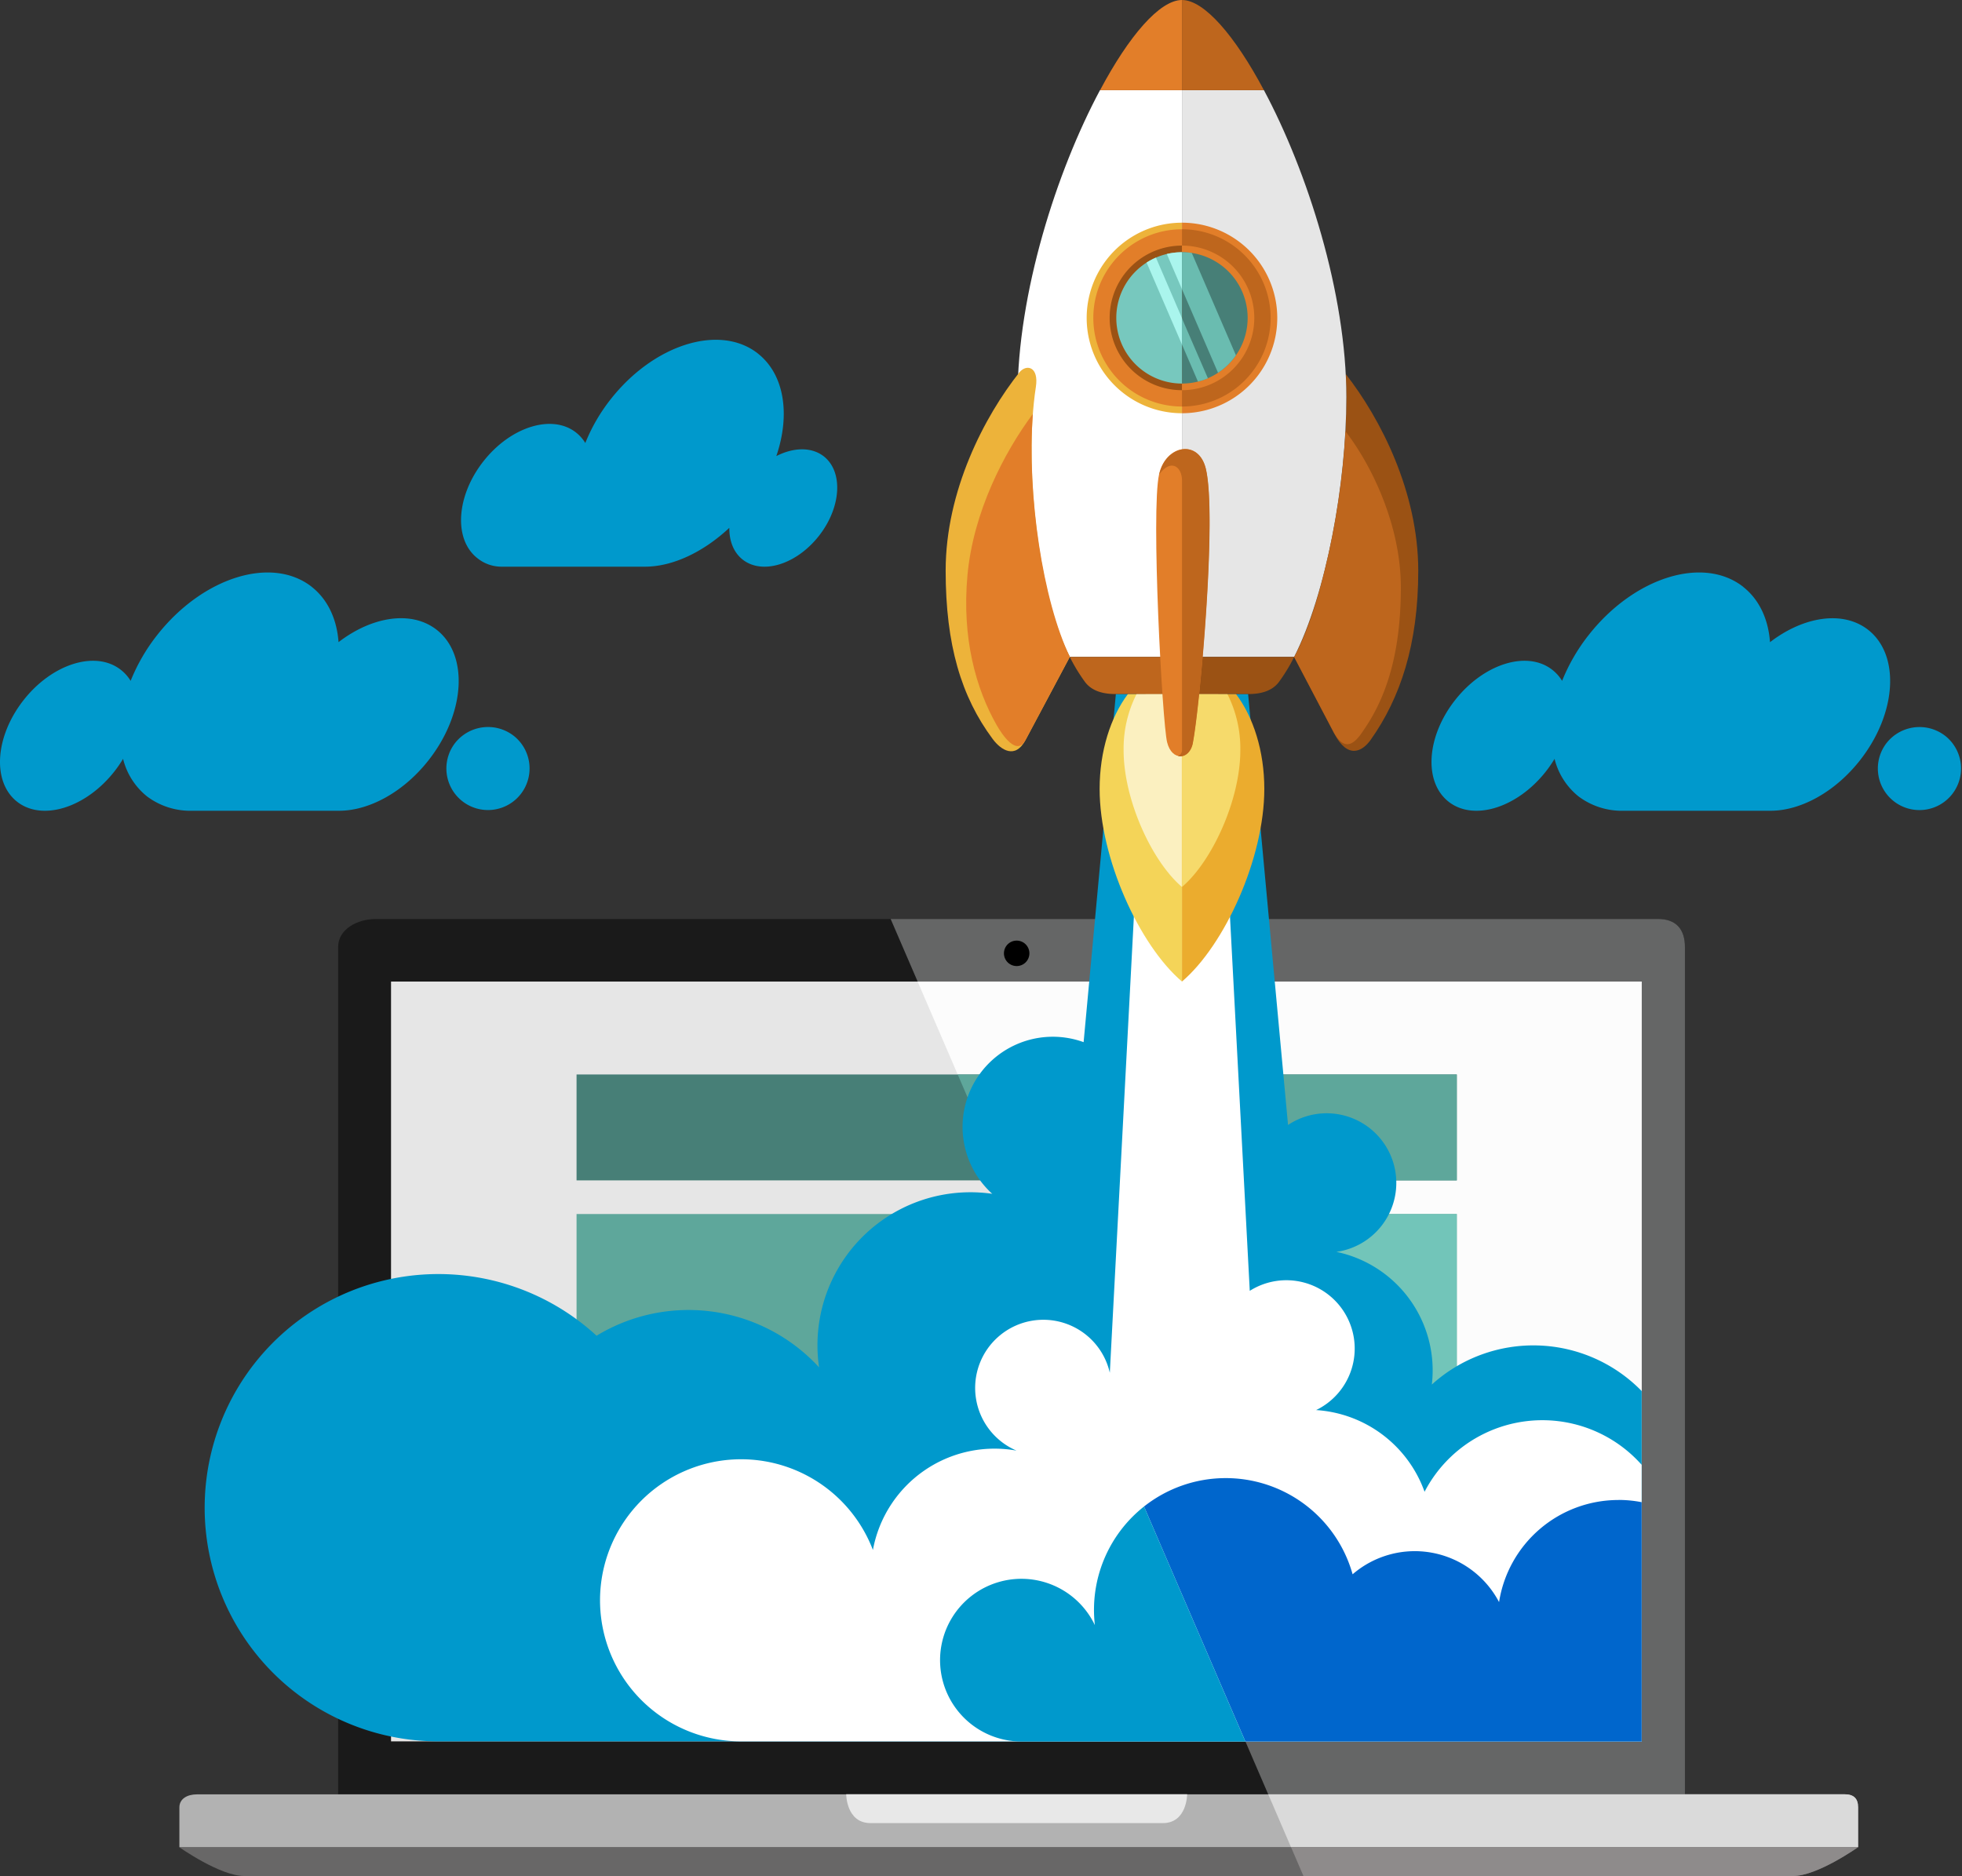 <svg xmlns="http://www.w3.org/2000/svg" viewBox="0 0 602.84 576.56"><rect x="0" y="0" width="602.84" height="576.56" fill="#333333" stroke="none"/><defs><style>.cls-1{fill:#1a1a1a;}.cls-2{fill:#656666;}.cls-23,.cls-3{fill:#e6e6e6;}.cls-4{fill:#686767;}.cls-5{fill:#b2b2b2;}.cls-6{fill:#e8e8e8;}.cls-7{fill:#fcfcfc;}.cls-8{fill:#dadada;}.cls-9{fill:#8e8b8b;}.cls-10{fill:#72c5b9;}.cls-11,.cls-29{fill:#477f77;}.cls-12{fill:#5ea79b;}.cls-13{fill:#8dddd5;}.cls-14{fill:#09c;}.cls-14,.cls-15,.cls-16,.cls-17,.cls-18,.cls-19,.cls-20,.cls-21,.cls-22,.cls-23,.cls-24,.cls-25,.cls-26,.cls-27,.cls-28,.cls-29,.cls-30,.cls-31{fill-rule:evenodd;}.cls-15{fill:#fff;}.cls-16{fill:#06c;}.cls-17{fill:#f4d458;}.cls-18{fill:#ebac2e;}.cls-19{fill:#fbf0c0;}.cls-20{fill:#f6da6b;}.cls-21{fill:#9b5214;}.cls-22{fill:#edb33a;}.cls-24{fill:#be661d;}.cls-25{fill:#e27e29;}.cls-26{fill:#8ec8aa;}.cls-27{fill:#6ba585;}.cls-28{fill:#77c8be;}.cls-30{fill:#aaf5ed;}.cls-31{fill:#6abcb0;}</style></defs><title>salto-PaaS</title><g id="Capa_2" data-name="Capa 2"><g id="Capa_1-2" data-name="Capa 1"><path class="cls-1" d="M103.89,551.43V291.07c0-5.51,5.93-8.62,11.44-8.62H509.43c5.51,0,8.28,3.11,8.28,8.62V551.43Z"/><path class="cls-2" d="M389.66,551.43l-116-269H509.43c5.51,0,8.28,3.11,8.28,8.62V551.43Z"/><polygon class="cls-3" points="504.41 535.18 120.15 535.18 120.15 301.67 504.41 301.67 504.41 535.18 504.41 535.18"/><path class="cls-4" d="M551,576.56H75.07c-7.48,0-20-8.87-20-8.87h515.8s-12.47,8.87-20,8.87Z"/><path class="cls-5" d="M570.92,567.69H55.12V555.47c0-2.75,2.58-4,5.34-4H566.79c2.76,0,4.12,1.28,4.12,4v12.23Z"/><path class="cls-6" d="M357.28,560.3h-89.8c-7.48,0-7.48-8.87-7.48-8.87H364.76s0,8.87-7.48,8.87Z"/><polygon class="cls-7" points="504.41 535.18 382.65 535.18 281.95 301.67 504.41 301.67 504.41 535.18 504.41 535.18"/><path class="cls-8" d="M570.92,567.69H396.67l-7-16.26H566.79c2.76,0,4.12,1.28,4.12,4v12.23Z"/><path class="cls-9" d="M551,576.56H400.5l-3.82-8.87H570.92s-12.47,8.87-20,8.87Z"/><path d="M316.29,293a3.91,3.91,0,1,1-3.91-3.92,3.91,3.91,0,0,1,3.91,3.92Z"/><polygon class="cls-10" points="262.87 502.81 177.15 502.81 177.15 461.43 262.87 461.43 262.87 502.81 262.87 502.81"/><polygon class="cls-11" points="447.61 362.77 177.15 362.77 177.15 330.22 447.61 330.22 447.61 362.77 447.61 362.77"/><polygon class="cls-12" points="447.61 438.14 177.15 438.14 177.15 373.11 447.61 373.11 447.61 438.14 447.61 438.14"/><polygon class="cls-10" points="447.61 502.81 361.89 502.81 361.89 461.43 447.61 461.43 447.61 502.81 447.61 502.81"/><polygon class="cls-10" points="355.24 502.81 269.52 502.81 269.52 461.43 355.24 461.43 355.24 502.81 355.24 502.81"/><polygon class="cls-12" points="447.61 362.77 308.3 362.77 294.26 330.22 447.61 330.22 447.61 362.77 447.61 362.77"/><polygon class="cls-10" points="447.61 438.14 340.8 438.14 312.76 373.11 447.61 373.11 447.61 438.14 447.61 438.14"/><polygon class="cls-13" points="447.61 502.81 368.69 502.81 361.89 487.04 361.89 461.43 447.61 461.43 447.61 502.81 447.61 502.81"/><path class="cls-14" d="M535.6,180.36c5,3.94,7.74,10,8.25,17,10.32-7.93,22.45-9.84,30.17-3.78,9.9,7.78,8.76,25.73-2.53,40.09-7.79,9.91-18.37,15.5-27.44,15.5H499a22.18,22.18,0,0,1-14-4.42,21.41,21.41,0,0,1-7.35-11.53,37.44,37.44,0,0,1-2.67,3.88c-8.8,11.19-22.18,15.35-29.89,9.29s-6.83-20,2-31.23,22.18-15.35,29.88-9.29a12.62,12.62,0,0,1,3,3.38,57.07,57.07,0,0,1,8.19-14.12c14-17.78,35.23-24.39,47.48-14.76Zm62.23,45.91a12.78,12.78,0,1,1-18.1,2,12.88,12.88,0,0,1,18.1-2Z"/><path class="cls-14" d="M232.86,108.65c8.21,6.45,10,18.84,5.67,31.52,5.29-2.7,10.82-2.87,14.61.1,6,4.74,5.35,15.69-1.54,24.45s-17.36,12-23.4,7.27c-2.8-2.2-4.15-5.74-4.11-9.77-8.05,7.53-17.5,11.95-25.92,11.94l-44.21,0a11.79,11.79,0,0,1-7.3-2.63c-7.34-5.77-6.5-19.09,1.87-29.75s21.12-14.62,28.46-8.85a12,12,0,0,1,2.85,3.22,54.34,54.34,0,0,1,7.8-13.45c13.31-16.93,33.56-23.23,45.22-14.06Z"/><path class="cls-14" d="M95.77,180.35c5,3.94,7.74,10,8.25,17,10.32-7.93,22.46-9.84,30.17-3.78,9.9,7.78,8.77,25.73-2.53,40.1-7.79,9.91-18.37,15.5-27.44,15.5H59.16a22.18,22.18,0,0,1-14-4.42,21.41,21.41,0,0,1-7.35-11.53,37.5,37.5,0,0,1-2.67,3.88c-8.8,11.19-22.18,15.35-29.89,9.29s-6.83-20,2-31.23,22.18-15.35,29.89-9.29a12.62,12.62,0,0,1,3,3.38,57.06,57.06,0,0,1,8.19-14.12c14-17.78,35.23-24.39,47.48-14.76ZM158,226.26a12.78,12.78,0,1,1-18.1,2,12.88,12.88,0,0,1,18.1-2Z"/><path class="cls-14" d="M297.29,337.23a27.75,27.75,0,0,1,35.66-16.94l9.91-107h40.63l12.27,132.45a21.4,21.4,0,1,1,14.85,39,37.21,37.21,0,0,1,29.33,40.78,46.46,46.46,0,0,1,64.48,2V535.18H134.71A71.81,71.81,0,1,1,183.3,410.51a54.45,54.45,0,0,1,68.37,9.73h0a47,47,0,0,1,53.21-53.34,27.74,27.74,0,0,1-7.59-29.67Z"/><path class="cls-15" d="M504.41,535.18v-85a40.79,40.79,0,0,0-66.7,8.29,38,38,0,0,0-33.32-25.11A21,21,0,1,0,384,396.72L374.31,213.3H352L341,421.9a20.95,20.95,0,1,0-28.67,23.92,38,38,0,0,0-44.12,30.54,43.35,43.35,0,1,0-40.51,58.82Z"/><path class="cls-16" d="M497.26,461a37.11,37.11,0,0,0-36.66,31.38,29.24,29.24,0,0,0-45-8.55A40.48,40.48,0,0,0,351.51,463l31.14,72.22H504.41V461.67a37.26,37.26,0,0,0-7.15-.69Z"/><path class="cls-14" d="M351.51,463a40.49,40.49,0,0,0-15.1,36.46,25,25,0,1,0-22.5,35.76h68.74L351.51,463Z"/><path class="cls-17" d="M363.17,301.66c-13.09-11.15-25.3-37.85-25.3-59.2,0-11.64,3.37-22.08,8.69-29.16h16.61v88.36Z"/><path class="cls-18" d="M363.17,301.66c13.09-11.15,25.3-37.85,25.3-59.2,0-11.64-3.37-22.08-8.69-29.16H363.17v88.36Z"/><path class="cls-19" d="M363.17,272.6c-9.28-7.9-17.93-26.82-17.93-42a37.06,37.06,0,0,1,4-17.34h13.88v59.3Z"/><path class="cls-20" d="M363.17,272.6c9.28-7.9,17.93-26.82,17.93-42a37.06,37.06,0,0,0-4-17.34H363.17v59.3Z"/><path class="cls-21" d="M397.63,201.9l12.31,23.52c4.18,8,8.62,5.57,11.18,2,9.13-12.87,14.65-29.32,14.65-52,0-24.2-11.59-46.79-22.29-60.47q.19,3.65.2,7.22c0,26.54-6.19,60.37-16.06,79.8Z"/><path class="cls-15" d="M328.7,201.9c-9.87-19.43-16.05-53.25-16.05-79.8,0-32,12-69.46,25.33-94.39h25.19V201.9Z"/><path class="cls-22" d="M328.7,201.9l-13.62,25.57c-3.15,5.91-7.52,3.08-10.07-.35-9.68-13-14.45-29-14.45-51.76,0-24.53,11.91-47.41,22.72-61,2.21-2.54,5.95-1.62,5,4.56-3.81,24.74.95,64.42,10.43,83Z"/><path class="cls-23" d="M397.63,201.9c9.87-19.43,16.05-53.25,16.05-79.8,0-32-12-69.46-25.33-94.39H363.17V201.9Z"/><path class="cls-24" d="M363.17,213.3H342.73c-3.17,0-7.05-.62-9.36-3.72a53.21,53.21,0,0,1-4.67-7.68h34.46v11.4Z"/><path class="cls-25" d="M338,27.72C346.88,11,356.35,0,363.17,0V27.72Z"/><path class="cls-21" d="M363.17,213.3h20.44c3.17,0,7.05-.62,9.36-3.72a53.21,53.21,0,0,0,4.67-7.68H363.17v11.4Z"/><path class="cls-24" d="M388.35,27.72C379.46,11,370,0,363.17,0V27.72Z"/><path class="cls-25" d="M366.5,228.41c-1,5.05-6.4,5.68-7.89-.27s-5-71.15-2.47-82.38c2-9,12.09-10.94,14.32-1.77,3.5,14.4-1.81,73.16-4,84.41Z"/><path class="cls-24" d="M366.5,228.41c-.34,1.76-1.43,3.64-3.33,4a3,3,0,0,1-1.27-.06,1.89,1.89,0,0,0,1.28-1.76v-82.9c0-4.19-3.38-6.88-7-1.88,2-9,12.09-10.94,14.32-1.77,3.5,14.4-1.81,73.16-4,84.41Z"/><path class="cls-26" d="M363.17,117.88a20.18,20.18,0,1,1,0-40.36v40.36Z"/><path class="cls-27" d="M363.17,117.88a20.18,20.18,0,0,0,0-40.36v40.36Z"/><path class="cls-22" d="M363.17,127a29.28,29.28,0,0,1,0-58.56V127Z"/><path class="cls-25" d="M363.17,127a29.28,29.28,0,1,0,0-58.56V127Z"/><path class="cls-25" d="M363.17,124.94a27.24,27.24,0,1,1,0-54.48v54.48Z"/><path class="cls-24" d="M363.17,124.94a27.24,27.24,0,1,0,0-54.48v54.48Z"/><path class="cls-21" d="M363.17,119.92a22.22,22.22,0,1,1,0-44.44v44.44Z"/><path class="cls-25" d="M363.17,119.92a22.22,22.22,0,0,0,0-44.44v44.44Z"/><path class="cls-25" d="M328.7,201.9l-13.62,25.57c-2.71,5.09-7.21-1.75-8.88-4.68-6.3-11.07-10.71-26.61-8.94-46,1.79-19.51,11.31-37.79,20.08-49.57-1.83,24.87,3.09,57.41,11.36,74.62Z"/><path class="cls-24" d="M397.63,201.9l12,22.83c4.23,8.07,7.87,1.89,9.91-1.16,7.23-10.81,10.88-24.76,10.88-43.06s-8.3-36.6-17-47.95a233.06,233.06,0,0,1-7.07,45.37c-2.28,9.23-5.23,17.67-8.69,24Z"/><path class="cls-28" d="M363.17,117.88a20.18,20.18,0,1,1,0-40.36v40.36Z"/><path class="cls-29" d="M363.17,117.88a20.18,20.18,0,0,0,0-40.36v40.36Z"/><path class="cls-30" d="M352.3,80.69l10.87,25.2V97.76l-8-18.59a20.17,20.17,0,0,0-2.85,1.51Z"/><path class="cls-30" d="M358.51,78.06l4.66,10.81V77.52a20.21,20.21,0,0,0-4.66.54Z"/><path class="cls-31" d="M363.17,105.88l4.91,11.39a20,20,0,0,0,3.06-1l-8-18.48v8.12Z"/><path class="cls-31" d="M363.17,88.87l11.08,25.69a20.3,20.3,0,0,0,5.5-5.36L366.18,77.74a20.36,20.36,0,0,0-3-.22V88.87Z"/></g></g></svg>